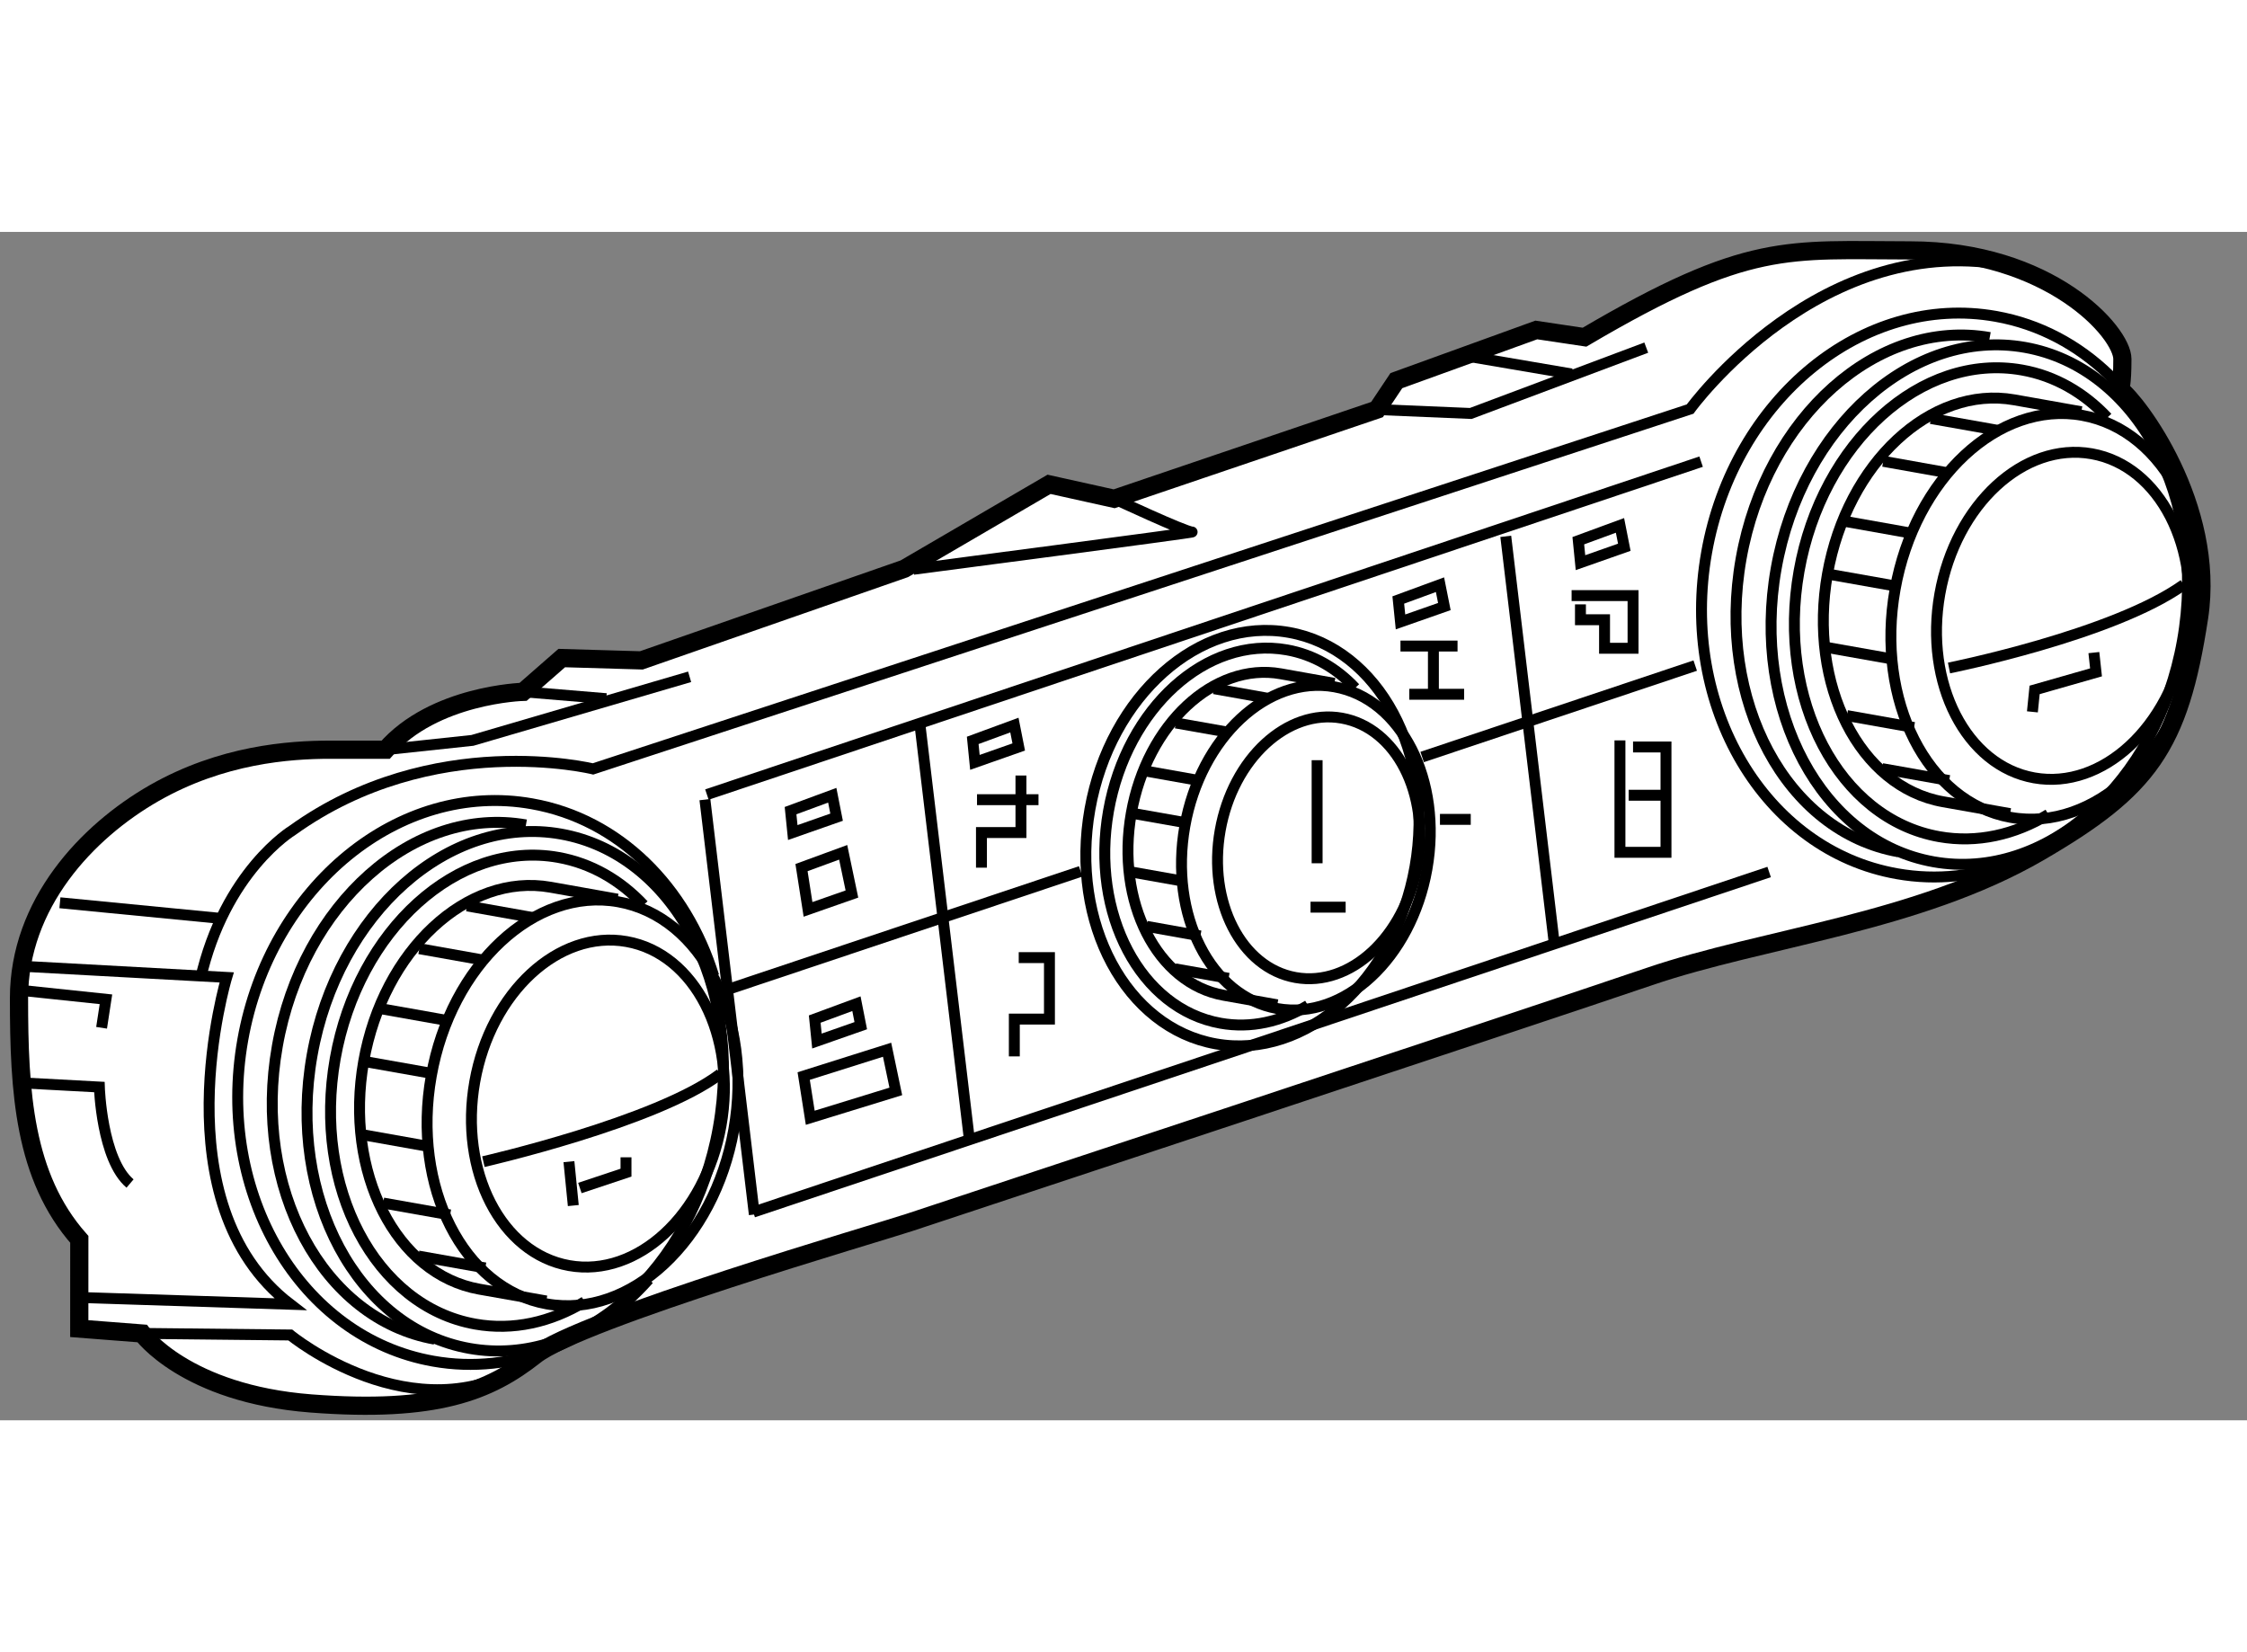 <?xml version="1.0" encoding="utf-8"?>
<!-- Generator: Adobe Illustrator 15.1.0, SVG Export Plug-In . SVG Version: 6.00 Build 0)  -->
<!DOCTYPE svg PUBLIC "-//W3C//DTD SVG 1.1//EN" "http://www.w3.org/Graphics/SVG/1.1/DTD/svg11.dtd">
<svg version="1.1" xmlns="http://www.w3.org/2000/svg" xmlns:xlink="http://www.w3.org/1999/xlink" x="0px" y="0px" width="244.8px"
	 height="180px" viewBox="106.696 97.115 61.735 32.65" enable-background="new 0 0 244.8 180" xml:space="preserve">
	
<rect x="106.696" y="97.115" width="61.735" height="32.65" fill="#808080" stroke="none"/>
	
<g><path fill="#FFFFFF" stroke="#000000" stroke-width="0.5" d="M150.23,100.007l-1.325-0.198l-3.845,1.392l-0.531,0.795
			l-7.222,2.451l-1.789-0.397l-3.976,2.32l-7.225,2.517l-2.187-0.064l-1.061,0.928c0,0-2.452,0.065-3.777,1.59c0,0-0.398,0-1.525,0
			s-2.979,0.133-4.836,1.193c-1.855,1.062-3.713,3.046-3.713,5.633c0,2.585,0.135,4.903,1.657,6.627l-0.001,2.452l1.725,0.134
			c0,0,1.191,1.655,4.638,1.922c3.446,0.265,4.905-0.331,6.164-1.325c1.26-0.994,9.476-3.379,10.271-3.645
			c0.797-0.265,17.232-5.699,20.346-6.761c3.114-1.062,7.355-1.475,10.695-3.409c3.015-1.749,3.858-2.895,4.401-6.451
			c0.47-3.079-1.707-5.937-2.171-6.269c0,0,0.064-0.105,0.064-0.836c0-0.729-1.988-2.983-5.832-2.983
			C155.797,97.621,154.736,97.356,150.23,100.007z"></path><ellipse transform="matrix(0.985 0.175 -0.175 0.985 23.032 -19.649)" fill="none" stroke="#000000" stroke-width="0.3" cx="123.11" cy="120.983" rx="3.435" ry="4.519"></ellipse><ellipse transform="matrix(0.985 0.175 -0.175 0.985 23.026 -19.578)" fill="none" stroke="#000000" stroke-width="0.3" cx="122.684" cy="120.966" rx="4.219" ry="5.608"></ellipse><path fill="none" stroke="#000000" stroke-width="0.3" d="M123.662,115.447l-1.841-0.328c-2.293-0.406-4.593,1.736-5.133,4.784
			c-0.54,3.05,0.881,5.851,3.177,6.259l1.84,0.325"></path><path fill="none" stroke="#000000" stroke-width="0.3" d="M122.757,126.509c-0.924,0.559-1.962,0.798-3.002,0.613
			c-2.752-0.488-4.477-3.756-3.849-7.295c0.628-3.541,3.369-6.016,6.124-5.528c0.911,0.162,1.71,0.628,2.348,1.308"></path><ellipse transform="matrix(0.985 0.175 -0.175 0.985 22.933 -19.255)" fill="none" stroke="#000000" stroke-width="0.3" cx="120.844" cy="120.641" rx="5.666" ry="7.174"></ellipse><path fill="none" stroke="#000000" stroke-width="0.3" d="M118.64,127.536c-3.081-0.547-5.018-4.151-4.324-8.053
			c0.691-3.904,3.748-6.623,6.83-6.076"></path><path fill="none" stroke="#000000" stroke-width="0.3" d="M124.52,125.894c-1.539,1.724-3.718,2.638-5.923,2.246
			c-3.639-0.645-5.98-4.596-5.231-8.825c0.751-4.23,4.309-7.135,7.946-6.488c2.403,0.425,4.238,2.293,4.994,4.732"></path><line fill="none" stroke="#000000" stroke-width="0.3" x1="116.688" y1="119.903" x2="118.529" y2="120.229"></line><line fill="none" stroke="#000000" stroke-width="0.3" x1="117.07" y1="118.441" x2="118.911" y2="118.768"></line><line fill="none" stroke="#000000" stroke-width="0.3" x1="118.217" y1="116.808" x2="120.058" y2="117.136"></line><line fill="none" stroke="#000000" stroke-width="0.3" x1="119.528" y1="115.632" x2="121.368" y2="115.959"></line><line fill="none" stroke="#000000" stroke-width="0.3" x1="116.579" y1="121.905" x2="118.419" y2="122.232"></line><line fill="none" stroke="#000000" stroke-width="0.3" x1="117.224" y1="123.796" x2="119.063" y2="124.122"></line><line fill="none" stroke="#000000" stroke-width="0.3" x1="118.189" y1="125.252" x2="120.029" y2="125.579"></line><ellipse transform="matrix(0.985 0.175 -0.175 0.985 21.326 -26.898)" fill="none" stroke="#000000" stroke-width="0.3" cx="163.328" cy="107.592" rx="3.435" ry="4.52"></ellipse><ellipse transform="matrix(0.985 0.175 -0.175 0.985 21.287 -26.793)" fill="none" stroke="#000000" stroke-width="0.3" cx="162.901" cy="107.576" rx="4.22" ry="5.607"></ellipse><path fill="none" stroke="#000000" stroke-width="0.3" d="M163.88,102.056l-1.84-0.327c-2.294-0.407-4.593,1.735-5.135,4.784
			c-0.54,3.05,0.883,5.852,3.178,6.258l1.839,0.326"></path><path fill="none" stroke="#000000" stroke-width="0.3" d="M162.975,113.118c-0.923,0.559-1.962,0.797-3.001,0.612
			c-2.754-0.488-4.477-3.755-3.85-7.295c0.628-3.54,3.369-6.015,6.124-5.526c0.911,0.16,1.709,0.628,2.347,1.306"></path><ellipse transform="matrix(0.985 0.175 -0.175 0.985 21.199 -26.473)" fill="none" stroke="#000000" stroke-width="0.3" cx="161.062" cy="107.25" rx="5.666" ry="7.174"></ellipse><path fill="none" stroke="#000000" stroke-width="0.3" d="M158.857,114.146c-3.082-0.546-5.018-4.151-4.325-8.054
			s3.75-6.621,6.831-6.075"></path><path fill="none" stroke="#000000" stroke-width="0.3" d="M164.736,112.502c-1.538,1.726-3.717,2.639-5.923,2.246
			c-3.639-0.644-5.98-4.595-5.229-8.824c0.75-4.229,4.308-7.135,7.945-6.489c2.403,0.426,4.239,2.294,4.994,4.732"></path><line fill="none" stroke="#000000" stroke-width="0.3" x1="156.905" y1="106.513" x2="158.746" y2="106.839"></line><line fill="none" stroke="#000000" stroke-width="0.3" x1="157.287" y1="105.05" x2="159.128" y2="105.378"></line><line fill="none" stroke="#000000" stroke-width="0.3" x1="158.436" y1="103.417" x2="160.274" y2="103.745"></line><line fill="none" stroke="#000000" stroke-width="0.3" x1="159.746" y1="102.241" x2="161.585" y2="102.567"></line><line fill="none" stroke="#000000" stroke-width="0.3" x1="156.797" y1="108.515" x2="158.638" y2="108.841"></line><line fill="none" stroke="#000000" stroke-width="0.3" x1="157.441" y1="110.404" x2="159.282" y2="110.731"></line><line fill="none" stroke="#000000" stroke-width="0.3" x1="158.407" y1="111.861" x2="160.248" y2="112.188"></line><ellipse transform="matrix(0.985 0.175 -0.175 0.985 22.096 -23.209)" fill="none" stroke="#000000" stroke-width="0.3" cx="142.915" cy="113.945" rx="2.748" ry="3.618"></ellipse><ellipse transform="matrix(0.985 0.175 -0.175 0.985 22.078 -23.14)" fill="none" stroke="#000000" stroke-width="0.3" cx="142.573" cy="113.932" rx="3.376" ry="4.487"></ellipse><path fill="none" stroke="#000000" stroke-width="0.3" d="M143.357,109.518l-1.474-0.263c-1.835-0.326-3.674,1.388-4.105,3.828
			c-0.433,2.438,0.705,4.68,2.54,5.005l1.471,0.262"></path><path fill="none" stroke="#000000" stroke-width="0.3" d="M142.632,118.367c-0.738,0.445-1.569,0.637-2.4,0.489
			c-2.202-0.391-3.582-3.004-3.08-5.835c0.503-2.834,2.695-4.813,4.899-4.423c0.729,0.129,1.367,0.503,1.877,1.047"></path><ellipse transform="matrix(0.985 0.175 -0.175 0.985 22.013 -22.889)" fill="none" stroke="#000000" stroke-width="0.3" cx="141.102" cy="113.672" rx="4.533" ry="5.738"></ellipse><line fill="none" stroke="#000000" stroke-width="0.3" x1="137.778" y1="113.083" x2="139.249" y2="113.343"></line><line fill="none" stroke="#000000" stroke-width="0.3" x1="138.082" y1="111.911" x2="139.555" y2="112.173"></line><line fill="none" stroke="#000000" stroke-width="0.3" x1="139.001" y1="110.606" x2="140.474" y2="110.867"></line><line fill="none" stroke="#000000" stroke-width="0.3" x1="140.049" y1="109.664" x2="141.52" y2="109.927"></line><line fill="none" stroke="#000000" stroke-width="0.3" x1="137.689" y1="114.684" x2="139.161" y2="114.946"></line><line fill="none" stroke="#000000" stroke-width="0.3" x1="138.205" y1="116.195" x2="139.677" y2="116.458"></line><line fill="none" stroke="#000000" stroke-width="0.3" x1="138.979" y1="117.361" x2="140.451" y2="117.622"></line><polyline fill="none" stroke="#000000" stroke-width="0.3" points="117.294,111.339 119.675,111.085 125.643,109.338 		"></polyline><line fill="none" stroke="#000000" stroke-width="0.3" x1="121.071" y1="109.749" x2="123.353" y2="109.939"></line><path fill="none" stroke="#000000" stroke-width="0.3" d="M131.791,106.384c0,0,7.838-1.025,7.655-1.025
			c-0.181,0-2.139-0.912-2.139-0.912"></path><polyline fill="none" stroke="#000000" stroke-width="0.3" points="144.529,101.995 147.104,102.103 151.926,100.294 		"></polyline><line fill="none" stroke="#000000" stroke-width="0.3" x1="147.043" y1="100.535" x2="149.875" y2="101.018"></line><path fill="none" stroke="#000000" stroke-width="0.3" d="M161.992,98.064c-5.245-1.085-8.861,3.918-8.861,3.918l-30.142,9.887
			c0,0-4.399-1.085-8.258,1.688c0,0-1.858,1.121-2.532,4.1"></path><line fill="none" stroke="#000000" stroke-width="0.3" x1="108.342" y1="115.546" x2="112.683" y2="115.968"></line><polyline fill="none" stroke="#000000" stroke-width="0.3" points="107.316,117.957 109.607,118.198 109.487,118.981 		"></polyline><path fill="none" stroke="#000000" stroke-width="0.3" d="M107.196,120.489l2.23,0.12c0,0,0.061,1.988,0.843,2.651"></path><path fill="none" stroke="#000000" stroke-width="0.3" d="M110.601,127.378l4.07,0.043c0,0,3.376,2.776,6.511,0.785"></path><path fill="none" stroke="#000000" stroke-width="0.3" d="M107.377,117.294l5.547,0.303c0,0-1.87,6.208,1.747,8.98l-5.607-0.181"></path><path fill="none" stroke="#000000" stroke-width="0.3" d="M126.118,112.573c4.048-1.355,27.315-9.146,27.315-9.146"></path><path fill="none" stroke="#000000" stroke-width="0.3" d="M145.769,111.541c3.256-1.09,6.05-2.026,7.502-2.511"></path><path fill="none" stroke="#000000" stroke-width="0.3" d="M126.661,117.938c0.996-0.333,5.031-1.685,9.726-3.254"></path><line fill="none" stroke="#000000" stroke-width="0.3" x1="127.39" y1="124.045" x2="155.302" y2="114.701"></line><path fill="none" stroke="#000000" stroke-width="0.3" d="M119.977,122.659c0,0,4.761-1.086,6.509-2.411"></path><line fill="none" stroke="#000000" stroke-width="0.3" x1="122.327" y1="122.659" x2="122.447" y2="123.865"></line><polyline fill="none" stroke="#000000" stroke-width="0.3" points="122.628,123.383 123.895,122.961 123.895,122.539 		"></polyline><line fill="none" stroke="#000000" stroke-width="0.3" x1="142.883" y1="111.629" x2="142.883" y2="114.461"></line><line fill="none" stroke="#000000" stroke-width="0.3" x1="142.702" y1="115.667" x2="143.667" y2="115.667"></line><path fill="none" stroke="#000000" stroke-width="0.3" d="M160.244,109.096c0,0,4.521-0.906,6.451-2.291"></path><polyline fill="none" stroke="#000000" stroke-width="0.3" points="162.535,110.301 162.596,109.698 164.283,109.216 
			164.224,108.673 		"></polyline><path fill="none" stroke="#000000" stroke-width="0.3" d="M131.972,110.663c0,0,1.166,9.768,1.359,11.404"></path><path fill="none" stroke="#000000" stroke-width="0.3" d="M126.063,112.712c0,0,1.162,9.747,1.358,11.399"></path><path fill="none" stroke="#000000" stroke-width="0.3" d="M148.066,105.479c0,0,1.088,9.124,1.336,11.212"></path><polygon fill="none" stroke="#000000" stroke-width="0.3" points="128.477,113.617 128.416,113.015 129.562,112.592 
			129.681,113.195 		"></polygon><polygon fill="none" stroke="#000000" stroke-width="0.3" points="133.481,111.689 133.421,111.085 134.566,110.664 
			134.685,111.266 		"></polygon><polygon fill="none" stroke="#000000" stroke-width="0.3" points="145.174,107.83 145.113,107.228 146.259,106.807 
			146.379,107.408 		"></polygon><polygon fill="none" stroke="#000000" stroke-width="0.3" points="150.119,106.202 150.059,105.599 151.204,105.178 
			151.323,105.779 		"></polygon><polygon fill="none" stroke="#000000" stroke-width="0.3" points="129.141,119.345 129.08,118.742 130.226,118.319 
			130.345,118.923 		"></polygon><polygon fill="none" stroke="#000000" stroke-width="0.3" points="128.896,115.728 128.717,114.58 129.862,114.16 
			130.102,115.306 		"></polygon><polygon fill="none" stroke="#000000" stroke-width="0.3" points="128.957,121.453 128.777,120.307 131.068,119.584 
			131.308,120.729 		"></polygon><polyline fill="none" stroke="#000000" stroke-width="0.3" points="134.685,117.053 135.529,117.053 135.529,118.742 
			134.564,118.742 134.564,119.767 		"></polyline><polyline fill="none" stroke="#000000" stroke-width="0.3" points="151.203,111.085 151.203,114.16 152.468,114.16 
			152.468,111.266 151.563,111.266 		"></polyline><line fill="none" stroke="#000000" stroke-width="0.3" x1="151.443" y1="112.592" x2="152.528" y2="112.592"></line><line fill="none" stroke="#000000" stroke-width="0.3" x1="133.539" y1="112.714" x2="135.228" y2="112.714"></line><polyline fill="none" stroke="#000000" stroke-width="0.3" points="134.746,112.05 134.746,113.617 133.661,113.617 
			133.661,114.582 		"></polyline><line fill="none" stroke="#000000" stroke-width="0.3" x1="145.415" y1="109.818" x2="146.922" y2="109.818"></line><polyline fill="none" stroke="#000000" stroke-width="0.3" points="146.078,109.698 146.078,108.493 146.741,108.493 
			145.173,108.493 		"></polyline><polyline fill="none" stroke="#000000" stroke-width="0.3" points="149.875,107.107 151.563,107.107 151.563,108.554 
			150.78,108.554 150.78,107.77 150.118,107.77 150.118,107.348 		"></polyline><line fill="none" stroke="#000000" stroke-width="0.3" x1="146.258" y1="113.255" x2="147.104" y2="113.255"></line></g>


</svg>